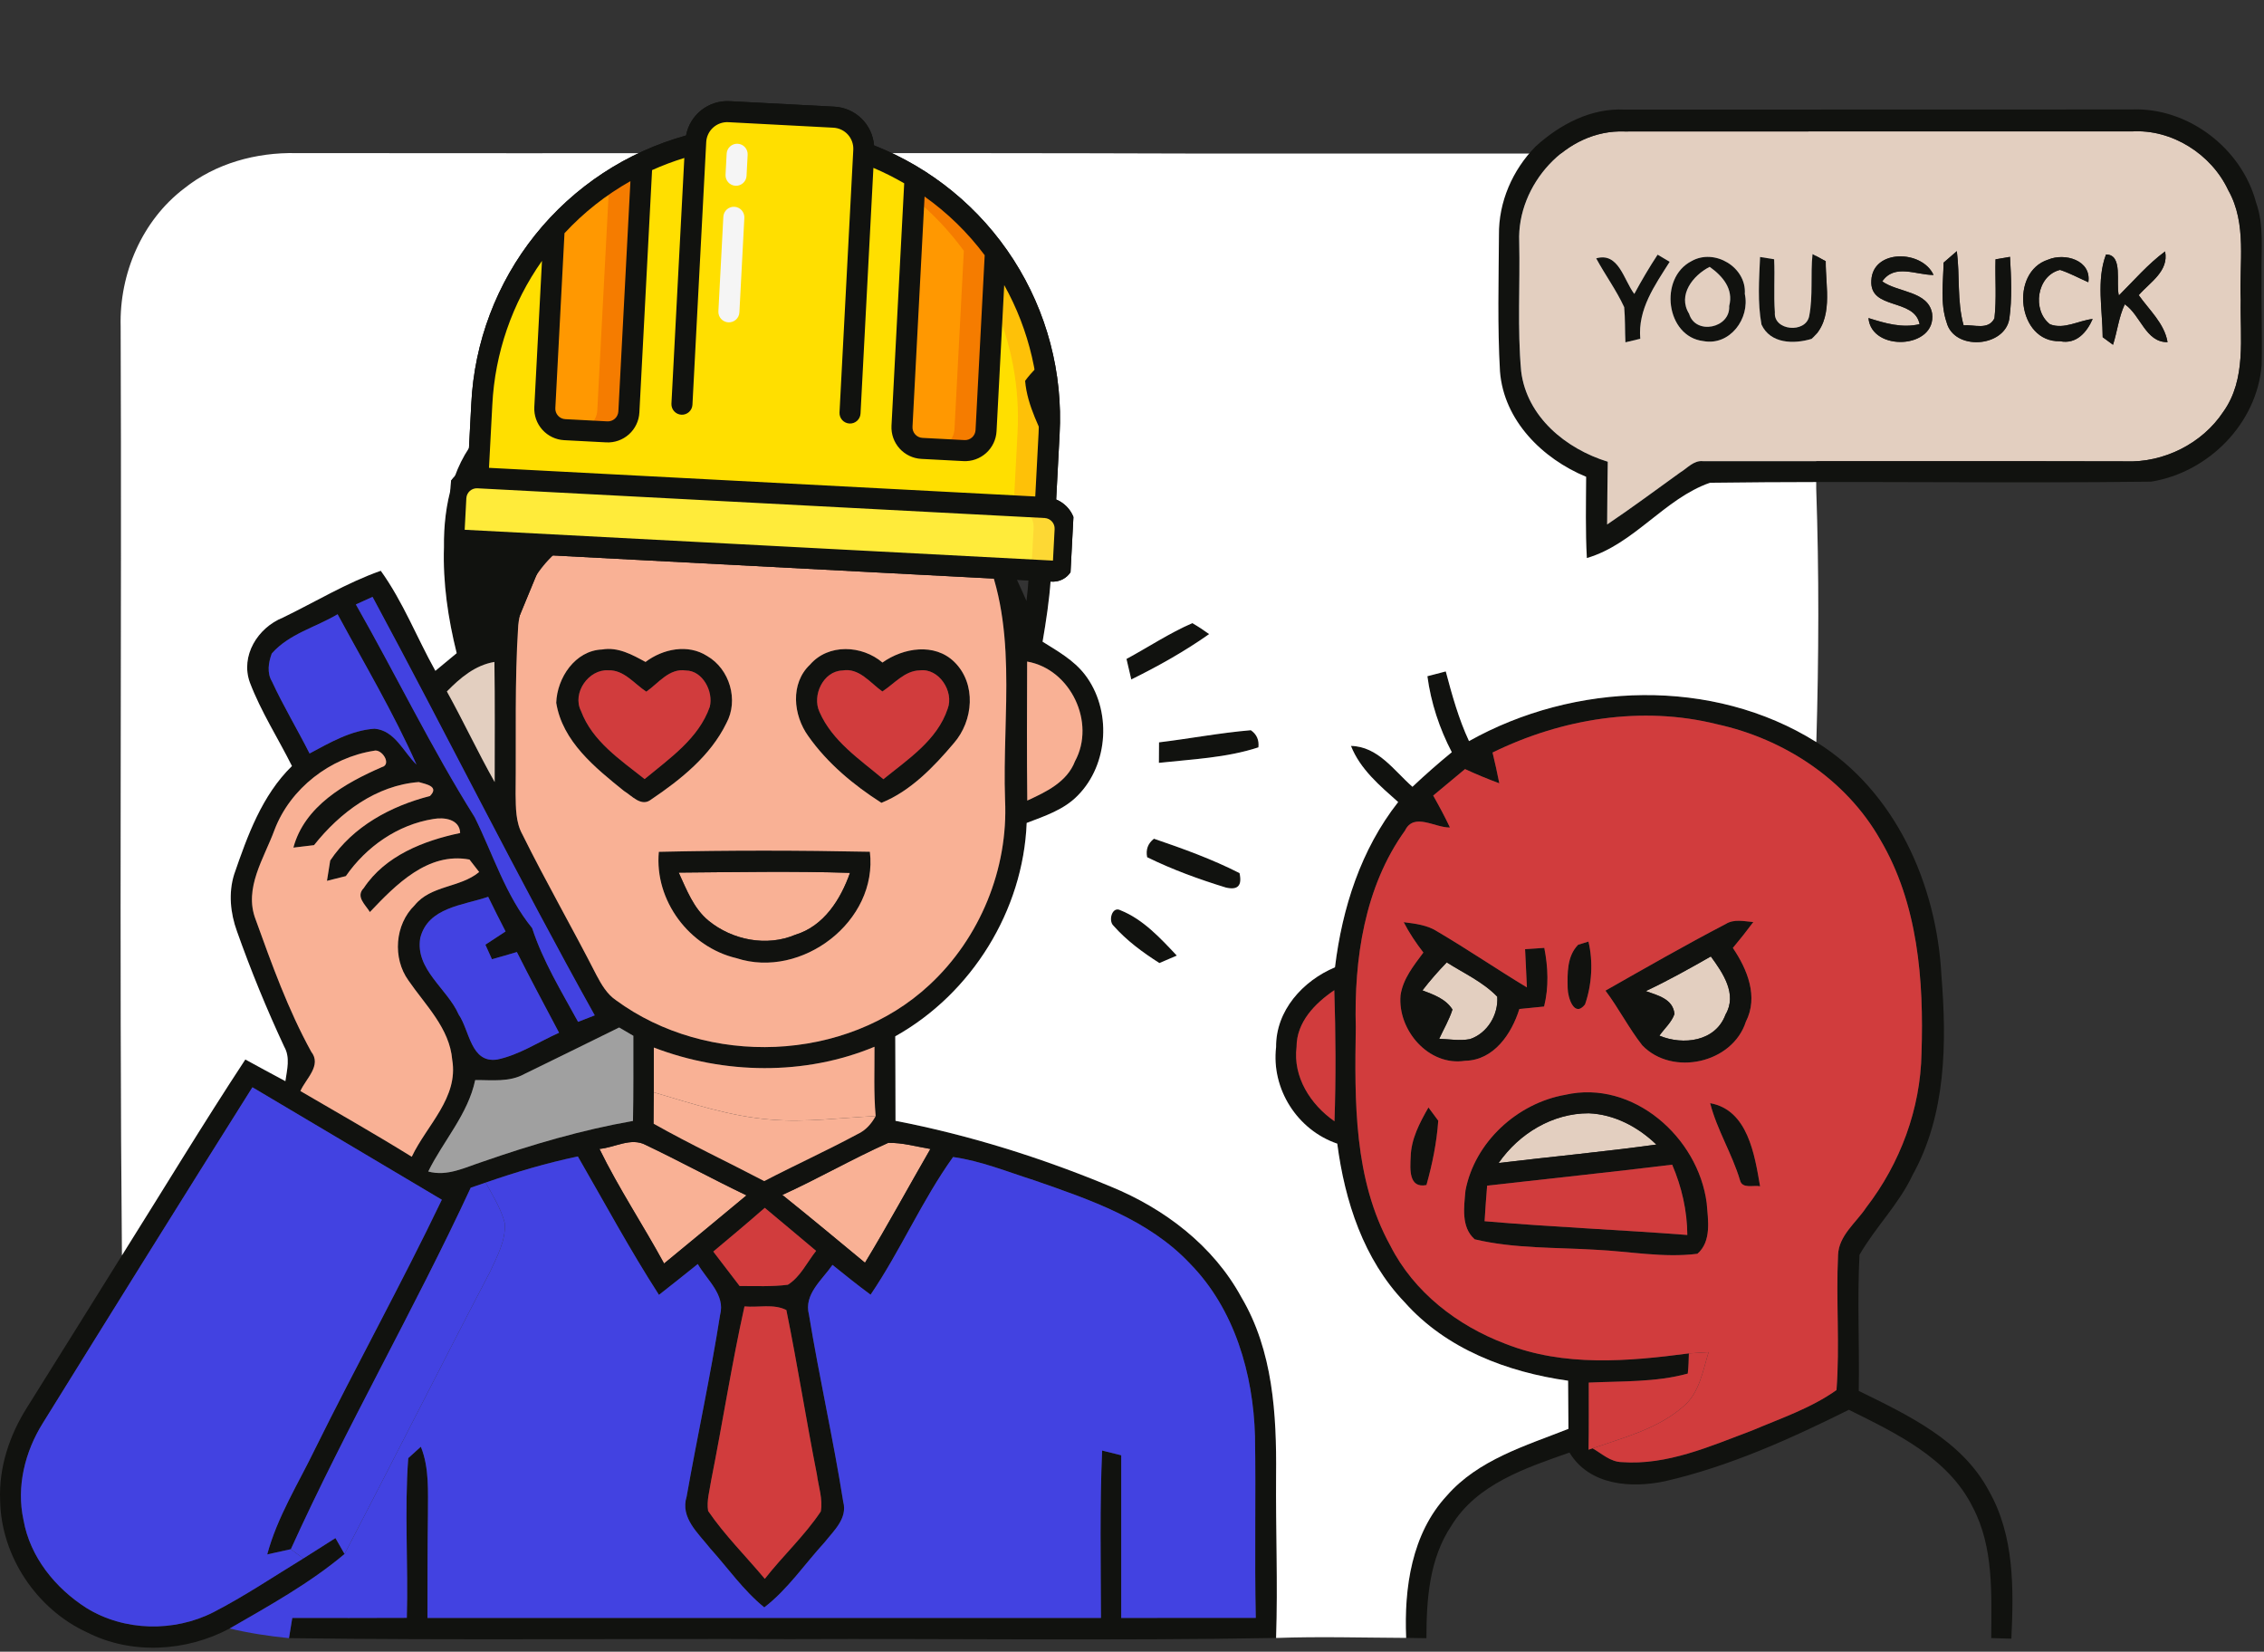 <svg width="207" height="151" viewBox="0 0 207 151" fill="none" xmlns="http://www.w3.org/2000/svg">
<rect x="0" y="0" width="207" height="151" fill="#333333" stroke="none"/>
<path d="M62.055 79.773C67.273 79.731 72.498 79.63 77.717 79.796C76.868 82.217 75.33 84.661 72.735 85.45C70.105 86.572 66.953 85.949 64.774 84.163C63.408 83.036 62.773 81.327 62.055 79.773Z" fill="#F9B195"/>
<path d="M150.475 90.606C152.511 89.651 154.47 88.553 156.424 87.438C157.516 88.933 158.87 90.885 157.765 92.754C156.857 95.228 153.894 95.584 151.721 94.682C152.179 94.023 152.832 93.472 153.099 92.7C152.968 91.312 151.555 90.998 150.475 90.606Z" fill="#E3CFC0"/>
<path d="M132.277 87.984C133.844 88.975 135.596 89.77 136.896 91.116C137.009 92.766 135.994 94.462 134.403 94.996C133.47 95.174 132.521 95.002 131.588 94.967C131.998 94.077 132.503 93.228 132.8 92.291C132.182 91.312 131.078 90.933 130.057 90.541C130.745 89.645 131.487 88.797 132.277 87.984Z" fill="#E3CFC0"/>
<path d="M137.021 106.322C138.886 103.635 141.943 101.772 145.262 101.778C147.607 101.873 149.78 103.029 151.443 104.637C146.651 105.296 141.825 105.747 137.021 106.322Z" fill="#E3CFC0"/>
<path d="M54.81 105.034C56.206 104.916 57.684 103.955 59.038 104.672C62.143 106.15 65.153 107.799 68.252 109.282C65.747 111.365 63.235 113.447 60.718 115.511C58.8 111.987 56.568 108.635 54.81 105.034Z" fill="#F9B195"/>
<path d="M71.529 109.241C74.806 107.757 77.924 105.948 81.207 104.483C82.513 104.453 83.789 104.827 85.066 105.04C83.065 108.505 81.159 112.023 79.087 115.44C76.576 113.364 74.07 111.276 71.529 109.241Z" fill="#F9B195"/>
<path d="M87.453 30.14C89.65 29.683 91.3 28.075 93.022 26.752C95.973 31.314 97.101 37.075 95.421 42.314C94.768 43.939 95.504 45.6 95.801 47.208C96.513 51.011 95.967 54.897 95.326 58.664C96.703 59.525 98.169 60.349 99.185 61.66C101.655 64.858 101.393 69.859 98.532 72.737C97.273 74.03 95.516 74.606 93.871 75.234C93.556 83.238 88.848 90.832 81.855 94.741C81.878 97.316 81.861 99.891 81.878 102.466C88.629 103.771 95.225 105.841 101.565 108.482C106.475 110.493 110.94 113.88 113.505 118.603C116.396 123.485 116.729 129.317 116.675 134.858C116.634 139.818 116.841 144.784 116.675 149.744C101.868 150.005 87.049 149.785 72.237 149.85C56.967 149.791 41.691 149.963 26.42 149.761C26.498 149.299 26.646 148.379 26.723 147.916C30.214 147.916 33.705 147.922 37.196 147.905C37.339 143.04 36.965 138.157 37.327 133.304C37.612 133.043 38.188 132.521 38.479 132.26C39.268 134.218 39.12 136.359 39.126 138.424C39.084 141.586 39.09 144.748 39.084 147.916C59.608 147.916 80.139 147.916 100.663 147.916C100.651 142.814 100.544 137.706 100.77 132.61C101.352 132.752 101.934 132.895 102.515 133.043C102.509 137.997 102.515 142.957 102.515 147.916C106.618 147.905 110.714 147.905 114.817 147.91C114.698 142.375 114.835 136.834 114.746 131.293C114.579 125.586 112.887 119.688 108.809 115.524C105.015 111.489 99.642 109.668 94.548 107.9C92.102 107.123 89.691 106.132 87.138 105.776C84.289 109.757 82.347 114.307 79.599 118.36C78.411 117.487 77.265 116.562 76.113 115.636C75.181 117.001 73.471 118.324 73.964 120.181C74.902 125.906 76.191 131.572 77.099 137.303C77.503 138.816 76.232 139.937 75.389 141.005C73.566 142.992 72.035 145.288 69.879 146.949C67.974 145.407 66.567 143.366 64.934 141.557C63.865 140.186 62.173 138.762 62.779 136.822C63.758 131.281 64.964 125.775 65.836 120.216C66.341 118.36 64.625 117.013 63.8 115.559C62.618 116.497 61.443 117.452 60.25 118.377C57.596 114.26 55.274 109.953 52.834 105.723C49.973 106.322 47.164 107.153 44.404 108.114C44.059 108.232 43.383 108.464 43.038 108.582C37.861 119.742 31.681 130.421 26.593 141.628C25.874 141.794 25.15 141.954 24.431 142.108C25.358 138.667 27.275 135.63 28.813 132.45C32.589 124.814 36.715 117.357 40.396 109.68C34.62 106.263 28.861 102.81 23.078 99.398C16.648 109.603 10.278 119.843 3.919 130.094C2.286 132.699 1.479 135.914 2.15 138.964C2.744 142.34 5.059 145.193 7.903 147.003C11.364 149.144 15.918 149.222 19.522 147.388C22.36 145.923 25.013 144.137 27.733 142.476C28.718 141.859 29.692 141.23 30.671 140.613C30.879 140.975 31.295 141.705 31.503 142.067C28.308 144.754 24.61 146.795 21 148.878C17.022 151.001 12.023 151.298 7.962 149.233C3.355 147.121 0.108 142.28 0.013 137.202C-0.124 134.17 0.867 131.204 2.476 128.665C5.38 124.043 8.253 119.398 11.15 114.77C14.903 108.796 18.554 102.756 22.431 96.859C23.654 97.518 24.865 98.194 26.094 98.841C26.242 97.797 26.551 96.675 25.987 95.691C24.378 92.244 22.935 88.72 21.665 85.136C21.065 83.487 20.881 81.642 21.404 79.951C22.627 76.403 23.945 72.719 26.694 70.031C25.423 67.486 23.862 65.066 22.846 62.396C21.962 59.952 23.571 57.383 25.862 56.463C28.837 55.022 31.692 53.277 34.815 52.18C36.852 55.01 38.116 58.297 39.809 61.328C40.456 60.782 41.103 60.248 41.756 59.715C40.966 56.54 40.485 53.289 40.592 50.014C40.545 46.194 41.435 42.035 44.273 39.282C45.888 37.603 48.779 37.663 49.86 35.426C51.445 32.554 54.384 30.769 57.477 29.92C63.367 28.283 69.583 28.781 75.567 29.6C79.492 30.14 83.505 30.905 87.453 30.14ZM85.915 32.27C76.79 32.531 67.606 29.208 58.54 31.54C54.918 32.4 51.896 34.945 50.364 38.327C47.835 39.288 45.027 40.403 43.828 43.038C41.495 47.985 42.587 53.633 43.418 58.813C43.994 58.795 44.576 58.789 45.158 58.777C45.686 53.877 48.245 48.68 53.131 46.906C60.018 44.675 67.35 46.36 74.13 48.169C78.898 49.469 84.324 50.092 88.825 47.6C94.69 44.052 95.64 35.657 92.577 29.95C90.54 31.154 88.35 32.287 85.915 32.27ZM91.562 48.442C91.757 50.762 92.957 52.838 93.853 54.944C94.21 52.043 94.221 49.095 93.663 46.223C92.933 46.929 92.155 47.612 91.562 48.442ZM54.645 48.502C50.685 49.504 47.829 53.165 47.384 57.151C47.046 62.289 47.2 67.439 47.141 72.588C47.164 73.84 47.141 75.169 47.77 76.296C49.919 80.639 52.336 84.834 54.532 89.141C54.989 90.001 55.488 90.873 56.313 91.437C64.655 97.565 77.348 97.156 84.989 90.031C89.602 85.753 92.191 79.435 91.894 73.146C91.609 65.25 93.236 56.813 89.507 49.463C85.814 51.331 81.528 51.688 77.515 50.78C69.981 49.611 62.292 46.045 54.645 48.502ZM32.536 55.259C36.211 61.714 39.452 68.424 43.4 74.712C45.092 78.124 46.215 81.855 48.655 84.851C49.646 87.895 51.326 90.624 52.852 93.418C53.363 93.222 53.867 93.021 54.378 92.825C47.343 80.212 40.913 67.279 34.061 54.565C33.551 54.796 33.046 55.028 32.536 55.259ZM24.847 59.744C24.544 60.575 24.39 61.512 24.871 62.313C25.91 64.556 27.186 66.68 28.302 68.886C30.167 67.89 32.09 66.763 34.245 66.62C36.11 66.78 36.882 68.75 38.081 69.901C35.985 65.167 33.325 60.705 30.867 56.155C28.866 57.347 26.426 57.941 24.847 59.744ZM40.859 63.215C42.373 65.944 43.691 68.774 45.229 71.497C45.229 67.836 45.259 64.176 45.205 60.515C43.436 60.812 42.071 61.975 40.859 63.215ZM93.913 60.48C93.901 64.716 93.877 68.952 93.924 73.188C95.652 72.393 97.558 71.497 98.288 69.593C100.206 66.068 97.896 61.174 93.913 60.48ZM25.096 75.869C24.147 78.468 22.27 81.191 23.369 84.05C24.853 88.162 26.337 92.303 28.451 96.141C29.442 97.405 27.958 98.615 27.465 99.743C30.867 101.73 34.299 103.676 37.647 105.752C39.013 102.863 41.934 100.366 41.346 96.889C41.109 94 38.894 91.894 37.339 89.627C35.878 87.592 36.098 84.525 37.909 82.763C39.393 80.918 42.071 81.173 43.81 79.72C43.59 79.435 43.145 78.865 42.925 78.581C39.126 77.869 36.187 80.882 33.818 83.38C33.408 82.698 32.488 81.974 33.26 81.185C35.225 78.225 38.722 76.86 42.071 76.154C42.029 74.885 40.604 74.695 39.618 74.873C36.353 75.395 33.486 77.406 31.621 80.093C31.194 80.2 30.327 80.42 29.894 80.526C29.971 80.064 30.113 79.138 30.191 78.669C32.286 75.543 35.73 73.692 39.31 72.772C40.176 71.9 38.989 71.699 38.289 71.497C34.394 71.793 31.075 74.285 28.712 77.263C28.243 77.317 27.299 77.43 26.824 77.489C27.845 73.692 31.55 71.592 34.91 70.132C35.854 69.889 34.904 68.406 34.174 68.637C30.191 69.266 26.545 72.066 25.096 75.869ZM38.425 85.747C37.938 88.631 40.889 90.363 41.94 92.754C42.949 94.219 43.032 97.215 45.455 96.865C47.479 96.444 49.242 95.251 51.118 94.415C49.824 91.959 48.506 89.52 47.259 87.035C46.499 87.266 45.74 87.48 44.98 87.693C44.831 87.361 44.528 86.697 44.38 86.364C44.992 85.961 45.609 85.557 46.226 85.154C45.686 84.104 45.152 83.048 44.635 81.986C42.361 82.769 39.132 82.935 38.425 85.747ZM47.966 98.176C46.583 98.954 44.962 98.728 43.448 98.74C42.789 101.872 40.539 104.287 39.155 107.099C40.889 107.58 42.522 106.725 44.131 106.203C48.613 104.643 53.191 103.296 57.875 102.478C57.928 99.879 57.904 97.287 57.91 94.694C57.584 94.504 56.937 94.124 56.61 93.934C53.737 95.358 50.845 96.764 47.966 98.176ZM59.781 95.768C59.787 97.132 59.787 98.497 59.781 99.861C59.775 100.816 59.775 101.772 59.769 102.733C63.076 104.602 66.513 106.215 69.874 107.977C72.7 106.506 75.603 105.189 78.405 103.682C79.147 103.344 79.682 102.733 80.061 102.033C79.872 99.921 79.967 97.808 79.955 95.697C73.584 98.348 66.193 98.224 59.781 95.768ZM54.811 105.035C56.569 108.636 58.801 111.988 60.719 115.512C63.236 113.447 65.747 111.365 68.253 109.282C65.154 107.799 62.144 106.15 59.038 104.673C57.685 103.955 56.206 104.916 54.811 105.035ZM71.53 109.241C74.071 111.276 76.576 113.364 79.088 115.441C81.16 112.023 83.066 108.505 85.067 105.041C83.79 104.827 82.513 104.453 81.207 104.483C77.924 105.948 74.807 107.758 71.53 109.241ZM65.213 114.42C66.02 115.47 66.822 116.52 67.624 117.57C69.09 117.565 70.574 117.642 72.035 117.452C73.186 116.728 73.786 115.399 74.617 114.355C73.05 113.044 71.494 111.721 69.921 110.422C68.371 111.78 66.792 113.097 65.213 114.42ZM68.069 119.433C66.899 124.708 66.074 130.047 65.023 135.339C64.892 136.259 64.59 137.19 64.744 138.133C66.264 140.358 68.199 142.268 69.927 144.339C71.572 142.233 73.561 140.406 75.045 138.181C75.247 137.048 74.837 135.909 74.689 134.793C73.703 129.792 72.913 124.755 71.898 119.766C70.74 119.172 69.327 119.552 68.069 119.433Z" fill="#11120F"/>
<path d="M102.996 60.242C105.003 59.157 106.915 57.881 109.016 56.968C109.545 57.27 110.055 57.608 110.554 57.97C108.31 59.554 105.899 60.901 103.435 62.117C103.323 61.648 103.103 60.711 102.996 60.242Z" fill="#11120F"/>
<path d="M50.857 64.253C50.935 61.969 52.585 59.471 55.055 59.376C56.504 59.127 57.804 59.851 59.021 60.515C60.612 59.317 62.898 58.842 64.661 59.975C66.721 61.168 67.558 64.016 66.412 66.116C64.958 69.1 62.245 71.265 59.543 73.087C58.641 73.811 57.78 72.749 57.05 72.31C54.42 70.186 51.427 67.795 50.857 64.253ZM53.119 64.995C54.153 67.765 56.717 69.462 58.938 71.224C61.206 69.337 63.871 67.534 64.893 64.621C65.249 63.244 64.251 61.298 62.708 61.298C61.194 61.061 60.202 62.461 59.092 63.233C57.994 62.515 57.05 61.227 55.625 61.281C53.826 61.156 52.282 63.357 53.119 64.995Z" fill="#11120F"/>
<path d="M74.058 60.764C75.744 58.813 78.814 58.979 80.684 60.569C82.59 59.216 85.451 58.747 87.256 60.515C89.292 62.515 89.001 65.896 87.203 67.949C85.374 70.115 83.237 72.333 80.589 73.395C78.042 71.77 75.643 69.77 73.898 67.29C72.52 65.38 72.235 62.485 74.058 60.764ZM74.925 65.084C76.088 67.753 78.612 69.426 80.767 71.236C83.011 69.409 85.689 67.676 86.644 64.793C87.244 63.227 85.849 61.061 84.097 61.287C82.714 61.31 81.758 62.515 80.672 63.215C79.562 62.426 78.54 61.02 77.015 61.298C75.269 61.352 74.224 63.583 74.925 65.084Z" fill="#11120F"/>
<path d="M130.509 61.82C130.93 61.708 131.767 61.494 132.189 61.381C132.765 63.547 133.364 65.712 134.314 67.753C143.944 62.354 156.584 61.903 166.072 67.842C173.321 72.345 177.079 80.882 177.506 89.176C177.999 95.334 177.946 101.89 174.864 107.431C173.612 110.101 171.462 112.195 170.014 114.723C169.806 118.858 170.02 123.011 169.948 127.158C174.425 129.359 179.388 131.672 181.84 136.288C184.18 140.382 184.12 145.241 183.901 149.809C183.443 149.791 182.523 149.767 182.06 149.755C182.072 145.721 182.309 141.467 180.368 137.783C178.13 133.268 173.339 131.02 169.046 128.884C163.673 131.554 158.152 134.045 152.286 135.404C149.157 136.08 145.322 135.813 143.499 132.794C139.521 134.194 135.021 135.671 132.705 139.48C130.675 142.5 130.42 146.237 130.42 149.767C129.957 149.761 129.03 149.743 128.567 149.738C128.371 145.181 129.066 140.21 132.284 136.739C135.157 133.446 139.48 132.177 143.404 130.628C143.386 129.157 143.38 127.692 143.374 126.226C137.817 125.443 132.225 123.331 128.425 119.048C124.679 115.138 122.957 109.816 122.268 104.554C118.623 103.314 116.224 99.564 116.675 95.726C116.646 92.38 119.116 89.674 122.06 88.429C122.719 83.012 124.429 77.655 127.837 73.324C126.163 71.835 124.37 70.334 123.521 68.192C126.009 68.246 127.445 70.441 129.143 71.93C130.307 70.832 131.506 69.776 132.741 68.768C131.607 66.59 130.835 64.253 130.509 61.82ZM136.464 68.797C136.689 69.729 136.897 70.666 137.081 71.609C136.018 71.218 134.973 70.785 133.946 70.31C132.973 71.111 132.005 71.924 131.037 72.731C131.577 73.686 132.1 74.653 132.569 75.65C131.197 75.685 129.28 74.243 128.461 75.928C124.744 81.09 123.794 87.711 123.96 93.928C123.853 100.662 123.764 107.805 127.119 113.88C129.268 118.128 133.24 121.189 137.639 122.85C142.988 124.968 148.848 124.464 154.417 123.728C154.399 124.34 154.388 124.957 154.316 125.574C151.377 126.38 148.278 126.256 145.262 126.398C145.256 128.439 145.28 130.486 145.245 132.533L145.613 132.408C146.45 132.889 147.239 133.642 148.261 133.666C152.44 133.98 156.359 132.212 160.182 130.782C162.806 129.667 165.573 128.742 167.912 127.08C168.221 122.975 167.859 118.846 168.055 114.728C168.12 112.943 169.717 111.774 170.637 110.38C173.736 106.357 175.595 101.374 175.684 96.284C175.903 89.633 175.369 82.609 171.908 76.753C168.785 71.259 163.109 67.546 156.994 66.211C150.113 64.49 142.775 65.7 136.464 68.797ZM118.546 95.714C118.201 98.461 119.828 100.988 122.013 102.507C122.149 98.514 122.126 94.516 121.995 90.523C120.238 91.721 118.546 93.43 118.546 95.714Z" fill="#11120F"/>
<path d="M105.971 67.866C108.773 67.528 111.552 66.994 114.366 66.757C114.906 67.13 115.132 67.652 115.06 68.323C112.134 69.284 108.999 69.409 105.959 69.741C105.959 69.272 105.971 68.335 105.971 67.866Z" fill="#11120F"/>
<path d="M105.508 76.676C108.162 77.584 110.834 78.545 113.333 79.82C113.589 80.965 113.173 81.404 112.075 81.137C109.623 80.384 107.188 79.5 104.885 78.367C104.748 77.673 104.95 77.109 105.508 76.676Z" fill="#11120F"/>
<path d="M60.237 77.874C66.667 77.726 73.103 77.738 79.533 77.868C80.299 84.234 73.281 89.544 67.338 87.598C63.022 86.584 59.822 82.324 60.237 77.874ZM62.054 79.773C62.773 81.327 63.408 83.036 64.773 84.163C66.952 85.949 70.105 86.572 72.735 85.451C75.329 84.661 76.867 82.217 77.716 79.797C72.498 79.63 67.273 79.731 62.054 79.773Z" fill="#11120F"/>
<path d="M101.807 84.632C101.302 84.175 101.682 82.799 102.454 83.22C104.508 84.039 106.1 85.765 107.596 87.361C107.198 87.533 106.402 87.877 106.005 88.043C104.485 87.076 103 85.985 101.807 84.632Z" fill="#11120F"/>
<path d="M157.777 84.478C158.542 83.991 159.463 84.229 160.306 84.294C159.706 85.101 159.083 85.89 158.436 86.661C159.76 88.613 160.793 91.123 159.623 93.407C158.406 97.215 152.89 98.42 150.153 95.566C148.913 93.988 147.998 92.172 146.787 90.565C150.427 88.5 154.06 86.412 157.777 84.478ZM150.474 90.606C151.555 90.998 152.968 91.312 153.098 92.701C152.831 93.472 152.178 94.024 151.721 94.682C153.894 95.584 156.856 95.228 157.765 92.754C158.869 90.885 157.515 88.933 156.423 87.438C154.47 88.554 152.51 89.651 150.474 90.606Z" fill="#11120F"/>
<path d="M128.341 84.306C129.41 84.442 130.52 84.567 131.446 85.178C134.207 86.803 136.861 88.613 139.604 90.268C139.556 89.099 139.491 87.936 139.437 86.774C139.877 86.744 140.755 86.685 141.195 86.655C141.545 88.429 141.616 90.25 141.177 92.018C140.423 92.089 139.669 92.166 138.915 92.244C138.208 94.51 136.588 96.93 133.952 96.978C130.615 97.5 127.771 94.166 128.05 90.992C128.27 89.479 129.261 88.269 130.14 87.082C129.463 86.21 128.846 85.29 128.341 84.306ZM132.277 87.984C131.488 88.797 130.746 89.645 130.057 90.541C131.078 90.933 132.182 91.312 132.8 92.291C132.503 93.228 131.998 94.077 131.589 94.967C132.521 95.002 133.471 95.174 134.403 94.996C135.994 94.463 137.009 92.766 136.896 91.116C135.596 89.77 133.845 88.975 132.277 87.984Z" fill="#11120F"/>
<path d="M144.287 86.37C144.525 86.299 145 86.151 145.231 86.08C145.676 87.936 145.54 90.06 144.916 91.828C143.937 93.074 143.343 91.206 143.331 90.351C143.302 88.987 143.26 87.42 144.287 86.37Z" fill="#11120F"/>
<path d="M143.107 100.087C149.305 98.675 155.272 103.979 156.044 109.989C156.168 111.525 156.507 113.477 155.195 114.622C152.095 115.014 149.002 114.403 145.909 114.254C142.216 114.029 138.446 114.159 134.831 113.299C133.566 112.178 133.857 110.339 133.988 108.844C134.825 104.424 138.713 100.858 143.107 100.087ZM137.021 106.322C141.824 105.747 146.651 105.296 151.442 104.637C149.78 103.029 147.607 101.873 145.262 101.778C141.943 101.772 138.886 103.635 137.021 106.322ZM135.97 108.393C135.881 109.472 135.804 110.558 135.739 111.644C141.908 112.178 148.1 112.427 154.274 112.902C154.262 110.683 153.758 108.511 152.891 106.476C147.257 107.165 141.611 107.752 135.97 108.393Z" fill="#11120F"/>
<path d="M156.359 100.852C159.815 101.463 160.432 105.592 160.925 108.452C160.337 108.321 159.292 108.719 159.09 107.9C158.366 105.474 156.989 103.302 156.359 100.852Z" fill="#11120F"/>
<path d="M130.604 101.244C130.829 101.546 131.274 102.151 131.5 102.454C131.364 104.435 130.96 106.423 130.42 108.339C128.787 108.66 128.923 106.88 128.977 105.782C129.012 104.127 129.802 102.644 130.604 101.244Z" fill="#11120F"/>
<path d="M16.843 17.224C19.717 14.928 23.433 13.92 27.078 13.997C54.638 14.038 82.204 13.949 109.764 14.038C127.865 14.038 145.5 14.038 156.073 14.038C161.593 14.038 166.062 18.508 166.063 24.028C166.064 29.83 166.064 37.408 166.059 44.669C166.326 52.382 166.296 60.124 166.07 67.842C156.583 61.904 143.943 62.355 134.313 67.753C133.363 65.712 132.764 63.547 132.188 61.382C131.766 61.494 130.929 61.708 130.508 61.821C130.834 64.253 131.606 66.59 132.74 68.768C131.505 69.776 130.306 70.832 129.142 71.93C127.444 70.441 126.007 68.246 123.52 68.192C124.369 70.334 126.162 71.835 127.836 73.324C124.428 77.655 122.718 83.012 122.059 88.429C119.114 89.675 116.645 92.38 116.674 95.726C116.223 99.565 118.622 103.314 122.267 104.554C122.956 109.816 124.677 115.138 128.424 119.048C132.223 123.331 137.816 125.443 143.373 126.226C143.379 127.692 143.385 129.157 143.403 130.628C139.478 132.177 135.156 133.446 132.283 136.739C129.065 140.21 128.37 145.181 128.566 149.738C124.6 149.72 120.634 149.601 116.674 149.744C116.841 144.784 116.633 139.818 116.674 134.858C116.728 129.317 116.395 123.485 113.504 118.603C110.939 113.88 106.474 110.493 101.565 108.481C95.224 105.841 88.628 103.771 81.877 102.466C81.859 99.891 81.877 97.316 81.854 94.741C88.847 90.832 93.555 83.238 93.87 75.234C95.515 74.606 97.272 74.03 98.531 72.737C101.392 69.859 101.654 64.858 99.184 61.66C98.169 60.349 96.702 59.525 95.325 58.664C95.966 54.897 96.512 51.011 95.8 47.208C95.503 45.6 94.767 43.939 95.42 42.314C97.1 37.075 95.972 31.314 93.021 26.752C91.299 28.075 89.649 29.683 87.452 30.14C83.504 30.905 79.491 30.14 75.566 29.6C69.582 28.781 63.366 28.283 57.476 29.92C54.383 30.769 51.444 32.554 49.859 35.426C48.778 37.663 45.887 37.603 44.272 39.282C41.434 42.035 40.544 46.194 40.591 50.014C40.484 53.289 40.965 56.54 41.755 59.714C41.102 60.248 40.455 60.782 39.807 61.328C38.115 58.297 36.851 55.01 34.815 52.18C31.692 53.277 28.836 55.022 25.861 56.463C23.57 57.383 21.961 59.952 22.845 62.396C23.861 65.066 25.422 67.486 26.693 70.031C23.944 72.719 22.626 76.403 21.403 79.951C20.88 81.642 21.064 83.487 21.664 85.136C22.934 88.72 24.377 92.244 25.986 95.691C26.55 96.675 26.241 97.797 26.093 98.841C24.864 98.194 23.653 97.518 22.43 96.859C18.553 102.756 14.902 108.796 11.149 114.77C10.888 86.459 11.143 58.142 11.031 29.837C10.906 25.032 12.978 20.161 16.843 17.224ZM102.995 60.242C103.102 60.711 103.322 61.648 103.435 62.117C105.899 60.901 108.309 59.554 110.553 57.97C110.055 57.608 109.544 57.27 109.016 56.968C106.914 57.881 105.002 59.157 102.995 60.242ZM105.97 67.866C105.97 68.335 105.958 69.272 105.958 69.741C108.998 69.409 112.132 69.284 115.059 68.323C115.131 67.652 114.905 67.13 114.365 66.757C111.551 66.994 108.772 67.528 105.97 67.866ZM105.507 76.676C104.949 77.109 104.747 77.673 104.883 78.367C107.187 79.5 109.621 80.384 112.073 81.138C113.171 81.404 113.587 80.966 113.332 79.82C110.832 78.545 108.161 77.584 105.507 76.676ZM101.808 84.632C103.001 85.985 104.486 87.076 106.005 88.043C106.403 87.877 107.199 87.533 107.597 87.361C106.1 85.765 104.509 84.039 102.455 83.22C101.683 82.799 101.303 84.175 101.808 84.632Z" fill="white"/>
<path d="M47.965 98.176C50.844 96.764 53.736 95.358 56.609 93.934C56.936 94.124 57.583 94.504 57.909 94.694C57.904 97.286 57.927 99.879 57.874 102.477C53.189 103.296 48.612 104.643 44.13 106.203C42.521 106.725 40.888 107.58 39.154 107.099C40.538 104.287 42.788 101.872 43.447 98.74C44.961 98.728 46.581 98.953 47.965 98.176Z" fill="#A0A0A0"/>
<path d="M54.645 48.502C62.292 46.046 69.98 49.611 77.514 50.78C81.528 51.688 85.814 51.332 89.507 49.463C93.236 56.813 91.609 65.25 91.894 73.146C92.191 79.435 89.602 85.753 84.989 90.031C77.348 97.156 64.655 97.565 56.313 91.437C55.488 90.873 54.989 90.001 54.532 89.141C52.336 84.834 49.919 80.639 47.77 76.297C47.141 75.169 47.164 73.84 47.141 72.589C47.2 67.439 47.046 62.289 47.384 57.152C47.829 53.165 50.685 49.504 54.645 48.502ZM50.857 64.253C51.427 67.795 54.419 70.186 57.05 72.31C57.78 72.749 58.641 73.811 59.543 73.087C62.244 71.266 64.958 69.1 66.412 66.116C67.558 64.016 66.721 61.168 64.661 59.976C62.898 58.843 60.612 59.317 59.021 60.516C57.803 59.851 56.503 59.127 55.055 59.376C52.585 59.471 50.934 61.969 50.857 64.253ZM74.059 60.765C72.237 62.485 72.522 65.38 73.899 67.291C75.644 69.771 78.043 71.77 80.59 73.395C83.238 72.334 85.375 70.115 87.204 67.949C89.003 65.897 89.294 62.515 87.257 60.516C85.452 58.748 82.591 59.216 80.685 60.569C78.815 58.979 75.745 58.813 74.059 60.765ZM60.238 77.875C59.822 82.324 63.022 86.584 67.338 87.598C73.281 89.544 80.299 84.235 79.533 77.869C73.103 77.738 66.668 77.726 60.238 77.875Z" fill="#F9B195"/>
<path d="M40.859 63.215C42.071 61.975 43.436 60.812 45.205 60.515C45.259 64.176 45.229 67.836 45.229 71.497C43.691 68.774 42.373 65.944 40.859 63.215Z" fill="#E3CFC0"/>
<path d="M93.913 60.48C97.897 61.174 100.206 66.068 98.289 69.592C97.558 71.497 95.653 72.393 93.925 73.188C93.877 68.952 93.901 64.716 93.913 60.48Z" fill="#F9B195"/>
<path d="M25.098 75.87C26.546 72.067 30.192 69.266 34.175 68.638C34.906 68.406 35.855 69.889 34.911 70.132C31.551 71.592 27.846 73.692 26.825 77.489C27.3 77.43 28.244 77.317 28.713 77.264C31.076 74.285 34.395 71.794 38.29 71.497C38.99 71.699 40.178 71.9 39.311 72.773C35.731 73.692 32.287 75.543 30.192 78.67C30.114 79.138 29.972 80.064 29.895 80.527C30.328 80.42 31.195 80.2 31.622 80.094C33.487 77.406 36.354 75.395 39.62 74.873C40.605 74.695 42.03 74.885 42.072 76.154C38.723 76.86 35.226 78.225 33.261 81.185C32.489 81.974 33.409 82.698 33.819 83.38C36.188 80.883 39.127 77.869 42.926 78.581C43.146 78.865 43.591 79.435 43.811 79.72C42.072 81.173 39.394 80.918 37.91 82.763C36.099 84.525 35.879 87.593 37.34 89.627C38.895 91.894 41.11 94 41.347 96.889C41.935 100.366 39.014 102.863 37.648 105.753C34.3 103.676 30.868 101.73 27.466 99.743C27.959 98.615 29.444 97.405 28.452 96.142C26.338 92.303 24.854 88.162 23.37 84.051C22.271 81.191 24.148 78.468 25.098 75.87Z" fill="#F9B195"/>
<path d="M59.781 99.861C63.284 100.9 66.787 102.062 70.456 102.353C73.656 102.626 76.862 102.187 80.062 102.033C79.682 102.733 79.148 103.344 78.406 103.682C75.604 105.189 72.7 106.506 69.874 107.977C66.514 106.215 63.077 104.602 59.77 102.733C59.776 101.772 59.776 100.816 59.781 99.861Z" fill="#F9B195"/>
<path d="M32.537 55.259C33.048 55.028 33.552 54.796 34.063 54.565C40.914 67.279 47.344 80.212 54.38 92.825C53.869 93.021 53.364 93.223 52.854 93.418C51.328 90.624 49.648 87.895 48.656 84.852C46.216 81.856 45.094 78.124 43.402 74.713C39.454 68.424 36.212 61.714 32.537 55.259Z" fill="#4242E1"/>
<path d="M24.849 59.744C26.428 57.941 28.868 57.347 30.869 56.155C33.327 60.705 35.986 65.167 38.082 69.901C36.883 68.75 36.111 66.78 34.247 66.62C32.092 66.763 30.168 67.89 28.304 68.886C27.188 66.679 25.911 64.555 24.872 62.313C24.391 61.512 24.546 60.575 24.849 59.744Z" fill="#4242E1"/>
<path d="M38.425 85.747C39.131 82.935 42.361 82.769 44.635 81.986C45.151 83.048 45.686 84.104 46.226 85.154C45.609 85.558 44.991 85.961 44.38 86.364C44.528 86.697 44.831 87.361 44.979 87.693C45.739 87.48 46.499 87.266 47.259 87.035C48.506 89.521 49.824 91.959 51.118 94.415C49.242 95.252 47.479 96.444 45.454 96.865C43.032 97.215 42.949 94.219 41.94 92.754C40.889 90.363 37.938 88.631 38.425 85.747Z" fill="#4242E1"/>
<path d="M23.079 99.398C28.861 102.81 34.62 106.263 40.397 109.68C36.716 117.357 32.59 124.814 28.814 132.45C27.276 135.63 25.358 138.667 24.432 142.108C25.151 141.954 25.875 141.794 26.593 141.628C26.973 141.906 27.353 142.191 27.733 142.476C25.014 144.137 22.36 145.923 19.522 147.388C15.919 149.222 11.365 149.144 7.904 147.003C5.06 145.193 2.744 142.34 2.151 138.964C1.48 135.914 2.287 132.699 3.92 130.094C10.278 119.843 16.649 109.603 23.079 99.398Z" fill="#4242E1"/>
<path d="M44.404 108.114C47.164 107.153 49.973 106.322 52.834 105.723C55.275 109.953 57.596 114.26 60.25 118.377C61.443 117.452 62.619 116.497 63.8 115.559C64.625 117.013 66.341 118.36 65.837 120.217C64.964 125.776 63.758 131.281 62.779 136.822C62.173 138.762 63.865 140.186 64.934 141.557C66.567 143.366 67.974 145.407 69.88 146.949C72.035 145.288 73.567 142.992 75.389 141.005C76.232 139.937 77.503 138.816 77.099 137.303C76.191 131.572 74.902 125.906 73.964 120.181C73.472 118.324 75.181 117.001 76.114 115.636C77.265 116.562 78.411 117.488 79.599 118.36C82.347 114.308 84.289 109.757 87.139 105.776C89.692 106.132 92.102 107.123 94.548 107.9C99.642 109.668 105.015 111.49 108.809 115.524C112.887 119.689 114.58 125.586 114.746 131.293C114.835 136.834 114.698 142.375 114.817 147.911C110.715 147.905 106.618 147.905 102.515 147.916C102.515 142.957 102.51 137.997 102.515 133.043C101.934 132.895 101.352 132.752 100.77 132.61C100.544 137.706 100.651 142.814 100.663 147.916C80.139 147.916 59.608 147.916 39.084 147.916C39.09 144.748 39.084 141.586 39.126 138.424C39.12 136.36 39.268 134.218 38.479 132.26C38.188 132.521 37.612 133.043 37.327 133.304C36.965 138.157 37.339 143.04 37.196 147.905C33.705 147.922 30.214 147.916 26.723 147.916C26.646 148.379 26.498 149.299 26.421 149.762C24.598 149.578 22.781 149.305 21 148.878C24.61 146.795 28.308 144.754 31.503 142.067C35.973 133.506 40.301 124.868 44.784 116.313C45.431 114.895 46.268 113.418 46.149 111.81C45.805 110.481 45.057 109.306 44.404 108.114Z" fill="#4242E1"/>
<path d="M53.121 64.995C52.283 63.357 53.827 61.156 55.626 61.281C57.051 61.227 57.995 62.515 59.093 63.233C60.203 62.461 61.195 61.061 62.709 61.298C64.253 61.298 65.25 63.244 64.894 64.621C63.873 67.534 61.207 69.337 58.939 71.224C56.718 69.462 54.154 67.765 53.121 64.995Z" fill="#D13C3D"/>
<path d="M74.927 65.084C74.227 63.583 75.272 61.352 77.017 61.298C78.543 61.02 79.564 62.426 80.674 63.215C81.761 62.515 82.717 61.31 84.1 61.287C85.851 61.061 87.247 63.227 86.647 64.793C85.691 67.676 83.013 69.409 80.769 71.236C78.614 69.426 76.091 67.753 74.927 65.084Z" fill="#D13C3D"/>
<path d="M136.465 68.797C142.776 65.701 150.115 64.49 156.996 66.211C163.111 67.546 168.787 71.26 171.909 76.753C175.371 82.609 175.905 89.633 175.685 96.284C175.596 101.374 173.738 106.358 170.639 110.38C169.719 111.774 168.122 112.943 168.056 114.729C167.86 118.846 168.223 122.975 167.914 127.081C165.575 128.742 162.808 129.667 160.184 130.783C156.36 132.212 152.442 133.98 148.262 133.666C147.241 133.642 146.451 132.889 145.614 132.408C148.47 131.417 151.539 130.64 153.873 128.611C155.375 127.383 155.683 125.36 156.218 123.616C155.767 123.646 154.87 123.699 154.419 123.729C148.85 124.464 142.99 124.969 137.641 122.851C133.242 121.189 129.27 118.128 127.12 113.88C123.766 107.805 123.855 100.662 123.962 93.928C123.796 87.711 124.746 81.09 128.462 75.929C129.282 74.244 131.199 75.685 132.571 75.65C132.102 74.653 131.579 73.686 131.039 72.731C132.007 71.924 132.974 71.111 133.948 70.31C134.975 70.785 136.02 71.218 137.083 71.61C136.899 70.666 136.691 69.729 136.465 68.797ZM157.779 84.478C154.063 86.412 150.429 88.5 146.79 90.565C148.001 92.172 148.915 93.988 150.156 95.566C152.893 98.42 158.409 97.215 159.626 93.406C160.795 91.122 159.762 88.613 158.438 86.661C159.085 85.89 159.709 85.101 160.308 84.294C159.465 84.228 158.545 83.991 157.779 84.478ZM128.343 84.306C128.848 85.29 129.466 86.21 130.142 87.082C129.264 88.269 128.272 89.479 128.053 90.992C127.773 94.166 130.617 97.5 133.954 96.978C136.59 96.93 138.211 94.51 138.917 92.244C139.671 92.166 140.425 92.089 141.179 92.018C141.619 90.25 141.547 88.429 141.197 86.655C140.758 86.685 139.879 86.744 139.44 86.774C139.493 87.936 139.559 89.099 139.606 90.268C136.863 88.613 134.209 86.803 131.449 85.178C130.522 84.567 129.412 84.442 128.343 84.306ZM144.29 86.37C143.263 87.42 143.305 88.987 143.334 90.351C143.346 91.205 143.94 93.074 144.92 91.828C145.543 90.06 145.68 87.936 145.234 86.079C145.003 86.151 144.528 86.299 144.29 86.37ZM143.109 100.087C138.715 100.858 134.827 104.424 133.99 108.843C133.859 110.338 133.568 112.178 134.833 113.299C138.448 114.159 142.218 114.029 145.911 114.254C149.004 114.402 152.098 115.013 155.197 114.622C156.509 113.477 156.17 111.525 156.046 109.988C155.274 103.979 149.307 98.675 143.109 100.087ZM156.36 100.852C156.99 103.302 158.367 105.474 159.091 107.9C159.293 108.719 160.338 108.321 160.926 108.452C160.433 105.592 159.816 101.463 156.36 100.852ZM130.605 101.244C129.804 102.644 129.014 104.127 128.979 105.782C128.925 106.88 128.789 108.659 130.421 108.339C130.962 106.423 131.365 104.435 131.502 102.454C131.276 102.151 130.831 101.546 130.605 101.244Z" fill="#D13C3D"/>
<path d="M65.215 114.42C66.794 113.097 68.373 111.78 69.923 110.421C71.496 111.721 73.052 113.044 74.619 114.355C73.788 115.399 73.188 116.728 72.037 117.452C70.576 117.642 69.092 117.564 67.625 117.57C66.824 116.52 66.022 115.47 65.215 114.42Z" fill="#D13C3D"/>
<path d="M68.069 119.433C69.327 119.552 70.74 119.172 71.898 119.765C72.913 124.755 73.703 129.792 74.689 134.793C74.837 135.908 75.247 137.047 75.045 138.181C73.561 140.405 71.572 142.233 69.927 144.339C68.199 142.268 66.264 140.358 64.744 138.133C64.59 137.19 64.892 136.258 65.023 135.339C66.074 130.047 66.899 124.707 68.069 119.433Z" fill="#D13C3D"/>
<path d="M118.546 95.714C118.546 93.43 120.238 91.722 121.996 90.523C122.126 94.516 122.15 98.515 122.013 102.507C119.829 100.989 118.202 98.461 118.546 95.714Z" fill="#D13C3D"/>
<path d="M135.97 108.393C141.61 107.752 147.256 107.165 152.89 106.476C153.757 108.511 154.262 110.683 154.274 112.901C148.099 112.427 141.907 112.178 135.738 111.644C135.804 110.558 135.881 109.472 135.97 108.393Z" fill="#D13C3D"/>
<path d="M154.417 123.729C154.868 123.699 155.765 123.646 156.216 123.616C155.681 125.36 155.373 127.383 153.871 128.611C151.537 130.64 148.468 131.417 145.612 132.408L145.244 132.533C145.28 130.486 145.256 128.439 145.262 126.398C148.278 126.256 151.377 126.381 154.316 125.574C154.387 124.957 154.399 124.34 154.417 123.729Z" fill="#D13C3D"/>
<path d="M59.781 95.768C66.193 98.224 73.585 98.349 79.955 95.697C79.967 97.809 79.872 99.921 80.062 102.033C76.862 102.187 73.656 102.626 70.456 102.353C66.787 102.062 63.284 100.9 59.781 99.861C59.787 98.497 59.787 97.132 59.781 95.768Z" fill="#F9B195"/>
<path d="M43.037 108.582C43.382 108.464 44.059 108.232 44.403 108.114C45.056 109.306 45.804 110.481 46.148 111.81C46.267 113.417 45.43 114.895 44.783 116.313C40.3 124.868 35.972 133.506 31.502 142.067C31.294 141.705 30.878 140.975 30.671 140.613C29.691 141.23 28.717 141.859 27.732 142.476C27.352 142.191 26.972 141.906 26.592 141.628C31.68 130.421 37.86 119.742 43.037 108.582Z" fill="#4242E1"/>
<g clip-path="url(#clip0_592_2553)">
<path d="M97.386 48.42L97.235 51.301C97.221 51.556 97.107 51.795 96.918 51.966C96.728 52.136 96.478 52.225 96.224 52.212L42.436 49.393C42.181 49.379 41.942 49.265 41.771 49.076C41.601 48.886 41.512 48.637 41.526 48.382L41.677 45.5C41.705 44.991 41.933 44.514 42.312 44.173C42.691 43.832 43.189 43.655 43.698 43.68L95.565 46.398C96.074 46.426 96.551 46.655 96.892 47.034C97.233 47.413 97.411 47.911 97.386 48.42Z" fill="#FFEB3A"/>
<path d="M95.565 46.398L92.684 46.247C93.192 46.276 93.67 46.504 94.011 46.883C94.352 47.261 94.529 47.76 94.504 48.269L94.353 51.151C94.34 51.405 94.226 51.644 94.036 51.815C93.846 51.986 93.597 52.074 93.342 52.061L96.224 52.212C96.478 52.225 96.728 52.137 96.918 51.966C97.107 51.795 97.221 51.556 97.234 51.301L97.385 48.42C97.411 47.911 97.233 47.413 96.892 47.034C96.551 46.655 96.074 46.426 95.565 46.398Z" fill="#FDD834"/>
<path d="M58.688 14.926L57.496 37.661C57.468 38.17 57.24 38.647 56.861 38.989C56.482 39.33 55.984 39.507 55.475 39.482L51.633 39.28C51.124 39.252 50.647 39.024 50.306 38.645C49.965 38.266 49.787 37.768 49.812 37.259L50.666 20.969C52.916 18.446 55.642 16.393 58.688 14.926Z" fill="#FF9801"/>
<path d="M55.706 16.648L54.612 37.51C54.584 38.019 54.356 38.496 53.977 38.837C53.598 39.178 53.1 39.355 52.591 39.33L55.472 39.481C55.981 39.507 56.48 39.329 56.858 38.988C57.237 38.647 57.466 38.17 57.494 37.661L58.685 14.926C57.654 15.432 56.659 16.008 55.706 16.648Z" fill="#F57C00"/>
<path d="M95.915 39.675L95.563 46.398L43.696 43.68L44.048 36.956C44.35 31.025 46.687 25.378 50.665 20.968L49.811 37.258C49.786 37.768 49.963 38.266 50.304 38.645C50.645 39.024 51.122 39.252 51.631 39.28L55.473 39.482C55.982 39.507 56.481 39.329 56.86 38.988C57.238 38.647 57.467 38.17 57.495 37.661L58.687 14.926C60.256 14.158 61.901 13.557 63.596 13.132L63.606 12.94C63.646 12.176 63.988 11.459 64.557 10.947C65.126 10.435 65.875 10.169 66.639 10.21L76.244 10.713C77.008 10.753 77.725 11.095 78.237 11.664C78.749 12.232 79.014 12.981 78.974 13.745L78.964 13.938C80.605 14.537 82.179 15.307 83.659 16.235L82.468 38.97C82.443 39.479 82.62 39.977 82.961 40.356C83.302 40.735 83.779 40.964 84.288 40.992L88.13 41.193C88.639 41.218 89.138 41.041 89.516 40.7C89.895 40.359 90.124 39.882 90.152 39.373L91.006 23.083C94.501 27.884 96.235 33.744 95.915 39.675Z" fill="#FFDF00"/>
<path d="M91.008 23.083L90.774 27.538C92.476 31.295 93.251 35.405 93.036 39.524L92.683 46.247L95.565 46.398L95.917 39.675C96.237 33.744 94.503 27.884 91.008 23.083Z" fill="#FEC108"/>
<path d="M91.006 23.082L90.153 39.373C90.124 39.882 89.896 40.359 89.517 40.7C89.138 41.041 88.64 41.218 88.131 41.193L84.289 40.992C83.78 40.963 83.303 40.735 82.962 40.356C82.621 39.977 82.444 39.479 82.469 38.97L83.66 16.235C86.536 18.011 89.032 20.338 91.006 23.082Z" fill="#FF9801"/>
<path d="M83.66 16.235L83.562 18.108C85.285 19.512 86.819 21.133 88.125 22.931L87.271 39.221C87.243 39.73 87.014 40.208 86.636 40.549C86.257 40.89 85.759 41.067 85.249 41.042L88.131 41.193C88.64 41.218 89.138 41.041 89.517 40.7C89.896 40.359 90.124 39.882 90.153 39.373L91.006 23.082C89.032 20.338 86.536 18.011 83.66 16.235Z" fill="#F57C00"/>
<path d="M67.247 16.983C66.993 16.97 66.754 16.856 66.583 16.666C66.412 16.477 66.324 16.227 66.337 15.972L66.438 14.051C66.451 13.797 66.565 13.558 66.755 13.387C66.944 13.216 67.194 13.128 67.449 13.141C67.704 13.155 67.942 13.268 68.113 13.458C68.284 13.648 68.372 13.897 68.359 14.152L68.258 16.073C68.245 16.328 68.131 16.567 67.941 16.737C67.752 16.908 67.502 16.997 67.247 16.983ZM66.593 29.47C66.338 29.456 66.099 29.342 65.929 29.153C65.758 28.963 65.669 28.713 65.683 28.459L66.136 19.814C66.149 19.56 66.263 19.321 66.453 19.15C66.642 18.979 66.892 18.891 67.147 18.904C67.401 18.918 67.641 19.032 67.811 19.221C67.982 19.411 68.07 19.66 68.057 19.915L67.604 28.559C67.591 28.814 67.477 29.053 67.287 29.224C67.097 29.395 66.848 29.483 66.593 29.47Z" fill="#F5F5F5"/>
<path d="M96.567 45.665L96.879 39.725C97.193 34.094 95.722 28.507 92.676 23.761C89.63 19.014 85.164 15.35 79.913 13.29C79.841 12.362 79.435 11.492 78.77 10.842C78.105 10.191 77.226 9.804 76.297 9.753L66.692 9.249C65.763 9.203 64.849 9.496 64.119 10.074C63.39 10.652 62.895 11.474 62.726 12.389C57.289 13.889 52.464 17.066 48.938 21.468C45.413 25.87 43.366 31.273 43.091 36.906L42.779 42.846C42.209 43.015 41.705 43.355 41.336 43.822C40.966 44.288 40.75 44.856 40.717 45.45L40.566 48.332C40.539 48.841 40.716 49.34 41.057 49.719C41.398 50.099 41.876 50.327 42.386 50.353L96.174 53.172C96.683 53.199 97.182 53.022 97.562 52.681C97.941 52.339 98.169 51.861 98.195 51.352L98.346 48.47C98.375 47.876 98.219 47.288 97.901 46.786C97.582 46.284 97.117 45.892 96.567 45.665ZM90.032 23.333L89.195 39.322C89.181 39.577 89.067 39.816 88.878 39.987C88.688 40.158 88.438 40.246 88.184 40.233L84.342 40.031C84.087 40.018 83.848 39.904 83.677 39.714C83.507 39.525 83.418 39.275 83.431 39.02L84.535 17.968C86.635 19.46 88.49 21.27 90.032 23.333ZM57.641 16.559L56.538 37.611C56.524 37.866 56.41 38.105 56.221 38.276C56.031 38.446 55.781 38.535 55.527 38.521L51.685 38.32C51.43 38.306 51.191 38.193 51.02 38.003C50.85 37.813 50.761 37.564 50.775 37.309L51.612 21.32C53.362 19.429 55.396 17.823 57.641 16.559ZM45.012 37.007C45.25 32.279 46.825 27.716 49.554 23.848L48.853 37.208C48.813 37.973 49.079 38.721 49.591 39.29C50.103 39.859 50.82 40.201 51.584 40.241L55.426 40.442C56.19 40.482 56.939 40.217 57.508 39.705C58.077 39.193 58.419 38.476 58.459 37.712L59.62 15.551C60.578 15.12 61.563 14.749 62.568 14.441L61.39 36.902C61.377 37.157 61.465 37.407 61.636 37.596C61.807 37.786 62.046 37.9 62.3 37.913C62.555 37.926 62.805 37.838 62.994 37.667C63.184 37.497 63.298 37.258 63.311 37.003L64.57 12.991C64.597 12.481 64.825 12.003 65.204 11.662C65.583 11.32 66.082 11.143 66.591 11.17L76.197 11.674C76.706 11.7 77.184 11.928 77.525 12.307C77.867 12.687 78.043 13.186 78.017 13.695L76.758 37.708C76.745 37.962 76.833 38.212 77.004 38.402C77.175 38.591 77.414 38.705 77.668 38.718C77.923 38.732 78.173 38.644 78.362 38.473C78.552 38.302 78.666 38.063 78.679 37.808L79.856 15.347C80.823 15.758 81.764 16.23 82.672 16.759L81.51 38.92C81.47 39.684 81.736 40.433 82.248 41.002C82.76 41.57 83.477 41.912 84.241 41.952L88.083 42.154C88.847 42.194 89.596 41.929 90.165 41.416C90.733 40.904 91.075 40.187 91.115 39.423L91.816 26.063C94.125 30.195 95.215 34.898 94.957 39.625L94.655 45.388L44.709 42.77L45.012 37.007ZM42.486 48.432L42.638 45.551C42.651 45.296 42.765 45.057 42.954 44.886C43.144 44.716 43.394 44.627 43.648 44.641L95.515 47.359C95.77 47.372 96.009 47.486 96.18 47.676C96.35 47.865 96.439 48.115 96.425 48.37L96.274 51.251L42.486 48.432Z" fill="#11120F"/>
<path d="M45.972 58.708L49.413 50.376C49.264 50.035 48.866 49.346 48.467 49.325L45.471 49.168L42.974 49.038L41.398 50.457L41.662 54.977L42.95 59.05L43.923 59.602L45.972 58.708Z" fill="#11120F" stroke="#11120F"/>
</g>
<path d="M93.728 34.819C94.322 33.988 95.1 33.306 95.83 32.6C96.388 35.471 96.376 38.42 96.02 41.321C95.124 39.215 93.924 37.138 93.728 34.819Z" fill="#11120F"/>
<g clip-path="url(#clip1_592_2553)">
<path d="M97.386 48.42L97.235 51.301C97.221 51.556 97.107 51.795 96.918 51.966C96.728 52.136 96.478 52.225 96.224 52.212L42.436 49.393C42.181 49.379 41.942 49.265 41.771 49.076C41.601 48.886 41.512 48.637 41.526 48.382L41.677 45.5C41.705 44.991 41.933 44.514 42.312 44.173C42.691 43.832 43.189 43.655 43.698 43.68L95.565 46.398C96.074 46.426 96.551 46.655 96.892 47.034C97.233 47.413 97.411 47.911 97.386 48.42Z" fill="#FFEB3A"/>
<path d="M95.565 46.398L92.684 46.247C93.192 46.276 93.67 46.504 94.011 46.883C94.352 47.261 94.529 47.76 94.504 48.269L94.353 51.151C94.34 51.405 94.226 51.644 94.036 51.815C93.846 51.986 93.597 52.074 93.342 52.061L96.224 52.212C96.478 52.225 96.728 52.137 96.918 51.966C97.107 51.795 97.221 51.556 97.234 51.301L97.385 48.42C97.411 47.911 97.233 47.413 96.892 47.034C96.551 46.655 96.074 46.426 95.565 46.398Z" fill="#FDD834"/>
<path d="M58.688 14.926L57.496 37.661C57.468 38.17 57.24 38.647 56.861 38.989C56.482 39.33 55.984 39.507 55.475 39.482L51.633 39.28C51.124 39.252 50.647 39.024 50.306 38.645C49.965 38.266 49.787 37.768 49.812 37.259L50.666 20.969C52.916 18.446 55.642 16.393 58.688 14.926Z" fill="#FF9801"/>
<path d="M55.706 16.648L54.612 37.51C54.584 38.019 54.356 38.496 53.977 38.837C53.598 39.178 53.1 39.355 52.591 39.33L55.472 39.481C55.981 39.507 56.48 39.329 56.858 38.988C57.237 38.647 57.466 38.17 57.494 37.661L58.685 14.926C57.654 15.432 56.659 16.008 55.706 16.648Z" fill="#F57C00"/>
<path d="M95.915 39.675L95.563 46.398L43.696 43.68L44.048 36.956C44.35 31.025 46.687 25.378 50.665 20.968L49.811 37.258C49.786 37.768 49.963 38.266 50.304 38.645C50.645 39.024 51.122 39.252 51.631 39.28L55.473 39.482C55.982 39.507 56.481 39.329 56.86 38.988C57.238 38.647 57.467 38.17 57.495 37.661L58.687 14.926C60.256 14.158 61.901 13.557 63.596 13.132L63.606 12.94C63.646 12.176 63.988 11.459 64.557 10.947C65.126 10.435 65.875 10.169 66.639 10.21L76.244 10.713C77.008 10.753 77.725 11.095 78.237 11.664C78.749 12.232 79.014 12.981 78.974 13.745L78.964 13.938C80.605 14.537 82.179 15.307 83.659 16.235L82.468 38.97C82.443 39.479 82.62 39.977 82.961 40.356C83.302 40.735 83.779 40.964 84.288 40.992L88.13 41.193C88.639 41.218 89.138 41.041 89.516 40.7C89.895 40.359 90.124 39.882 90.152 39.373L91.006 23.083C94.501 27.884 96.235 33.744 95.915 39.675Z" fill="#FFDF00"/>
<path d="M91.008 23.083L90.774 27.538C92.476 31.295 93.251 35.405 93.036 39.524L92.683 46.247L95.565 46.398L95.917 39.675C96.237 33.744 94.503 27.884 91.008 23.083Z" fill="#FEC108"/>
<path d="M91.006 23.082L90.153 39.373C90.124 39.882 89.896 40.359 89.517 40.7C89.138 41.041 88.64 41.218 88.131 41.193L84.289 40.992C83.78 40.963 83.303 40.735 82.962 40.356C82.621 39.977 82.444 39.479 82.469 38.97L83.66 16.235C86.536 18.011 89.032 20.338 91.006 23.082Z" fill="#FF9801"/>
<path d="M83.66 16.235L83.562 18.108C85.285 19.512 86.819 21.133 88.125 22.931L87.271 39.221C87.243 39.73 87.014 40.208 86.636 40.549C86.257 40.89 85.759 41.067 85.249 41.042L88.131 41.193C88.64 41.218 89.138 41.041 89.517 40.7C89.896 40.359 90.124 39.882 90.153 39.373L91.006 23.082C89.032 20.338 86.536 18.011 83.66 16.235Z" fill="#F57C00"/>
<path d="M67.247 16.983C66.993 16.97 66.754 16.856 66.583 16.666C66.412 16.477 66.324 16.227 66.337 15.972L66.438 14.051C66.451 13.797 66.565 13.558 66.755 13.387C66.944 13.216 67.194 13.128 67.449 13.141C67.704 13.155 67.942 13.268 68.113 13.458C68.284 13.648 68.372 13.897 68.359 14.152L68.258 16.073C68.245 16.328 68.131 16.567 67.941 16.737C67.752 16.908 67.502 16.997 67.247 16.983ZM66.593 29.47C66.338 29.456 66.099 29.342 65.929 29.153C65.758 28.963 65.669 28.713 65.683 28.459L66.136 19.814C66.149 19.56 66.263 19.321 66.453 19.15C66.642 18.979 66.892 18.891 67.147 18.904C67.401 18.918 67.641 19.032 67.811 19.221C67.982 19.411 68.07 19.66 68.057 19.915L67.604 28.559C67.591 28.814 67.477 29.053 67.287 29.224C67.097 29.395 66.848 29.483 66.593 29.47Z" fill="#F5F5F5"/>
<path d="M96.567 45.665L96.879 39.725C97.193 34.094 95.722 28.507 92.676 23.761C89.63 19.014 85.164 15.35 79.913 13.29C79.841 12.362 79.435 11.492 78.77 10.842C78.105 10.191 77.226 9.804 76.297 9.753L66.692 9.249C65.763 9.203 64.849 9.496 64.119 10.074C63.39 10.652 62.895 11.474 62.726 12.389C57.289 13.889 52.464 17.066 48.938 21.468C45.413 25.87 43.366 31.273 43.091 36.906L42.779 42.846C42.209 43.015 41.705 43.355 41.336 43.822C40.966 44.288 40.75 44.856 40.717 45.45L40.566 48.332C40.539 48.841 40.716 49.34 41.057 49.719C41.398 50.099 41.876 50.327 42.386 50.353L96.174 53.172C96.683 53.199 97.182 53.022 97.562 52.681C97.941 52.339 98.169 51.861 98.195 51.352L98.346 48.47C98.375 47.876 98.219 47.288 97.901 46.786C97.582 46.284 97.117 45.892 96.567 45.665ZM90.032 23.333L89.195 39.322C89.181 39.577 89.067 39.816 88.878 39.987C88.688 40.158 88.438 40.246 88.184 40.233L84.342 40.031C84.087 40.018 83.848 39.904 83.677 39.714C83.507 39.525 83.418 39.275 83.431 39.02L84.535 17.968C86.635 19.46 88.49 21.27 90.032 23.333ZM57.641 16.559L56.538 37.611C56.524 37.866 56.41 38.105 56.221 38.276C56.031 38.446 55.781 38.535 55.527 38.521L51.685 38.32C51.43 38.306 51.191 38.193 51.02 38.003C50.85 37.813 50.761 37.564 50.775 37.309L51.612 21.32C53.362 19.429 55.396 17.823 57.641 16.559ZM45.012 37.007C45.25 32.279 46.825 27.716 49.554 23.848L48.853 37.208C48.813 37.973 49.079 38.721 49.591 39.29C50.103 39.859 50.82 40.201 51.584 40.241L55.426 40.442C56.19 40.482 56.939 40.217 57.508 39.705C58.077 39.193 58.419 38.476 58.459 37.712L59.62 15.551C60.578 15.12 61.563 14.749 62.568 14.441L61.39 36.902C61.377 37.157 61.465 37.407 61.636 37.596C61.807 37.786 62.046 37.9 62.3 37.913C62.555 37.926 62.805 37.838 62.994 37.667C63.184 37.497 63.298 37.258 63.311 37.003L64.57 12.991C64.597 12.481 64.825 12.003 65.204 11.662C65.583 11.32 66.082 11.143 66.591 11.17L76.197 11.674C76.706 11.7 77.184 11.928 77.525 12.307C77.867 12.687 78.043 13.186 78.017 13.695L76.758 37.708C76.745 37.962 76.833 38.212 77.004 38.402C77.175 38.591 77.414 38.705 77.668 38.718C77.923 38.732 78.173 38.644 78.362 38.473C78.552 38.302 78.666 38.063 78.679 37.808L79.856 15.347C80.823 15.758 81.764 16.23 82.672 16.759L81.51 38.92C81.47 39.684 81.736 40.433 82.248 41.002C82.76 41.57 83.477 41.912 84.241 41.952L88.083 42.154C88.847 42.194 89.596 41.929 90.165 41.416C90.733 40.904 91.075 40.187 91.115 39.423L91.816 26.063C94.125 30.195 95.215 34.898 94.957 39.625L94.655 45.388L44.709 42.77L45.012 37.007ZM42.486 48.432L42.638 45.551C42.651 45.296 42.765 45.057 42.954 44.886C43.144 44.716 43.394 44.627 43.648 44.641L95.515 47.359C95.77 47.372 96.009 47.486 96.18 47.676C96.35 47.865 96.439 48.115 96.425 48.37L96.274 51.251L42.486 48.432Z" fill="#11120F"/>
<path d="M45.972 58.708L49.413 50.376C49.264 50.035 48.866 49.346 48.467 49.325L45.471 49.168L42.974 49.038L41.398 50.457L41.662 54.977L42.95 59.05L43.923 59.602L45.972 58.708Z" fill="#11120F" stroke="#11120F"/>
</g>
<path d="M93.728 34.819C94.322 33.988 95.1 33.306 95.83 32.6C96.388 35.471 96.376 38.42 96.02 41.321C95.124 39.215 93.924 37.138 93.728 34.819Z" fill="#11120F"/>
<path d="M138.908 22.094C138.694 16.909 143.224 11.812 148.532 12.02C163.998 12.008 179.464 12.014 194.93 12.014C198.587 11.795 202.197 14.091 203.735 17.389C205.474 20.462 204.72 24.081 204.874 27.439C204.803 30.869 205.415 34.654 203.283 37.644C201.354 40.563 197.821 42.319 194.33 42.176C181.453 42.141 168.575 42.176 155.698 42.158C154.861 42.075 154.285 42.799 153.632 43.191C151.411 44.787 149.215 46.424 146.947 47.949C146.947 46.038 146.988 44.122 147.006 42.212C143.183 41.037 139.603 38.112 139.086 33.942C138.73 30.008 138.997 26.039 138.908 22.094ZM151.56 23.28C150.794 24.443 150.087 25.648 149.428 26.87C148.461 25.6 148.004 23.02 145.943 23.619C146.757 25.126 147.784 26.52 148.502 28.08C148.603 29.148 148.562 30.222 148.615 31.296C148.954 31.218 149.636 31.052 149.975 30.969C149.737 28.27 151.299 26.093 152.664 23.933C152.391 23.773 151.833 23.441 151.56 23.28ZM171.099 25.654C170.938 28.377 175.047 27.22 175.51 29.634C173.907 30.02 172.351 29.551 170.837 29.077C171.105 32.191 177.083 31.913 176.656 28.65C176.288 26.597 173.527 26.751 172.096 25.725C173.23 24.081 175.183 25.143 176.786 25.137C175.741 22.824 171.211 22.758 171.099 25.654ZM177.707 24.01C177.677 25.82 177.386 27.718 177.98 29.462C178.656 32.079 183.252 31.782 183.715 29.166C183.982 27.285 183.887 25.369 183.78 23.482C183.448 23.542 182.789 23.654 182.456 23.708C182.403 25.505 182.563 27.315 182.355 29.101C181.803 30.21 180.497 29.664 179.535 29.735C178.924 27.522 179.209 25.215 178.918 22.96C178.615 23.227 178.009 23.749 177.707 24.01ZM192.555 23.263C191.659 25.624 192.24 28.335 192.252 30.827C192.49 30.999 192.959 31.349 193.196 31.521C193.588 30.299 193.719 28.994 194.271 27.819C195.731 28.81 196.177 31.313 198.183 31.278C197.892 29.563 196.509 28.347 195.547 26.983C196.574 25.802 198.314 24.799 197.958 22.984C196.384 24.147 195.108 25.642 193.731 27.012C193.434 25.897 194.146 23.269 192.555 23.263ZM154.665 23.868C151.637 25.416 152.32 30.785 155.745 31.183C158.168 31.634 160.02 29.118 159.533 26.87C159.7 24.431 156.773 22.675 154.665 23.868ZM160.928 23.494C160.839 25.547 160.685 27.635 161.059 29.67C161.867 31.432 164.016 31.474 165.637 30.981C167.685 29.213 166.907 26.241 166.931 23.88C166.628 23.714 166.028 23.387 165.726 23.227C165.524 25.114 165.785 27.048 165.417 28.917C165.084 30.501 162.146 30.24 162.282 28.555C162.163 26.941 162.294 25.315 162.217 23.702C161.896 23.648 161.249 23.547 160.928 23.494ZM188.352 31.195C189.836 31.497 190.798 30.394 191.338 29.16C190.05 29.302 188.726 30.145 187.437 29.646C185.775 28.377 186.208 25.197 188.352 24.675C189.242 24.965 190.073 25.422 190.94 25.802C191.243 23.779 188.773 23.091 187.265 23.737C183.721 24.87 184.463 31.308 188.352 31.195Z" fill="#E3CFC0"/>
<path d="M154.437 28.685C153.362 26.971 154.793 25.167 156.319 24.396C157.5 25.238 158.515 26.413 158.1 27.979C158.219 30.014 155.018 30.661 154.437 28.685Z" fill="#E3CFC0"/>
<path d="M140.387 13.403C142.614 11.374 145.475 9.855 148.563 10.021C164.005 10.003 179.447 10.027 194.889 10.009C200.043 9.79 204.953 13.551 206.271 18.499C207.025 20.611 206.734 22.871 206.775 25.066C206.74 27.837 206.846 30.602 206.787 33.372C206.354 38.712 201.937 43.185 196.682 44.033C183.241 44.2 169.782 43.956 156.34 44.134C152.166 45.594 149.412 49.747 145.089 51.016C144.953 48.542 145.012 46.062 145.024 43.588C141.028 41.939 137.496 38.445 137.146 33.96C136.908 29.807 137.027 25.642 137.051 21.483C137.015 18.463 138.291 15.55 140.387 13.403ZM138.903 22.094C138.992 26.039 138.725 30.008 139.081 33.942C139.598 38.112 143.178 41.037 147.001 42.212C146.983 44.122 146.942 46.039 146.942 47.949C149.21 46.424 151.406 44.787 153.627 43.191C154.28 42.799 154.856 42.076 155.693 42.159C168.57 42.176 181.448 42.141 194.325 42.176C197.816 42.319 201.349 40.563 203.278 37.644C205.41 34.654 204.798 30.869 204.869 27.439C204.715 24.082 205.469 20.463 203.729 17.39C202.192 14.091 198.582 11.795 194.925 12.014C179.459 12.014 163.993 12.008 148.527 12.02C143.219 11.813 138.689 16.909 138.903 22.094Z" fill="#11120F"/>
<path d="M151.558 23.281C151.831 23.441 152.389 23.773 152.662 23.933C151.297 26.093 149.735 28.27 149.973 30.97C149.634 31.053 148.951 31.219 148.613 31.296C148.56 30.222 148.601 29.148 148.5 28.08C147.782 26.52 146.755 25.126 145.941 23.619C148.002 23.02 148.459 25.601 149.426 26.87C150.085 25.648 150.792 24.444 151.558 23.281Z" fill="#11120F"/>
<path d="M171.097 25.654C171.21 22.759 175.74 22.824 176.785 25.138C175.182 25.144 173.229 24.082 172.095 25.725C173.525 26.751 176.286 26.597 176.654 28.65C177.082 31.913 171.103 32.192 170.836 29.077C172.35 29.552 173.905 30.02 175.508 29.635C175.045 27.22 170.937 28.377 171.097 25.654Z" fill="#11120F"/>
<path d="M177.703 24.01C178.006 23.749 178.611 23.227 178.914 22.96C179.205 25.215 178.92 27.523 179.531 29.735C180.493 29.664 181.799 30.21 182.351 29.101C182.559 27.315 182.399 25.505 182.452 23.708C182.785 23.654 183.444 23.542 183.776 23.482C183.883 25.369 183.978 27.285 183.711 29.166C183.248 31.782 178.653 32.079 177.976 29.462C177.382 27.718 177.673 25.82 177.703 24.01Z" fill="#11120F"/>
<path d="M192.554 23.263C194.145 23.269 193.433 25.897 193.73 27.012C195.107 25.642 196.383 24.147 197.957 22.984C198.313 24.799 196.573 25.802 195.546 26.983C196.508 28.347 197.891 29.564 198.182 31.278C196.176 31.314 195.73 28.81 194.27 27.819C193.718 28.994 193.587 30.299 193.195 31.521C192.958 31.349 192.489 30.999 192.251 30.827C192.239 28.335 191.658 25.624 192.554 23.263Z" fill="#11120F"/>
<path d="M154.663 23.868C156.771 22.675 159.698 24.431 159.531 26.87C160.018 29.118 158.166 31.634 155.744 31.183C152.318 30.785 151.635 25.416 154.663 23.868ZM154.437 28.685C155.019 30.661 158.219 30.014 158.101 27.979C158.516 26.413 157.501 25.238 156.319 24.396C154.794 25.167 153.363 26.971 154.437 28.685Z" fill="#11120F"/>
<path d="M160.925 23.494C161.245 23.548 161.893 23.648 162.213 23.702C162.29 25.316 162.16 26.941 162.279 28.555C162.142 30.24 165.081 30.501 165.413 28.917C165.781 27.048 165.52 25.114 165.722 23.227C166.025 23.387 166.624 23.714 166.927 23.88C166.903 26.241 167.681 29.213 165.633 30.981C164.012 31.474 161.863 31.432 161.055 29.67C160.681 27.635 160.836 25.547 160.925 23.494Z" fill="#11120F"/>
<path d="M188.349 31.195C184.46 31.308 183.718 24.87 187.263 23.737C188.771 23.091 191.24 23.779 190.938 25.802C190.071 25.422 189.24 24.965 188.349 24.675C186.206 25.197 185.772 28.377 187.435 29.646C188.723 30.145 190.047 29.302 191.335 29.16C190.795 30.394 189.833 31.497 188.349 31.195Z" fill="#11120F"/>
<defs>
<clipPath id="clip0_592_2553">
<rect width="57" height="59" fill="white" transform="translate(43.543) rotate(3)"/>
</clipPath>
<clipPath id="clip1_592_2553">
<rect width="57" height="59" fill="white" transform="translate(43.543) rotate(3)"/>
</clipPath>
</defs>
</svg>
